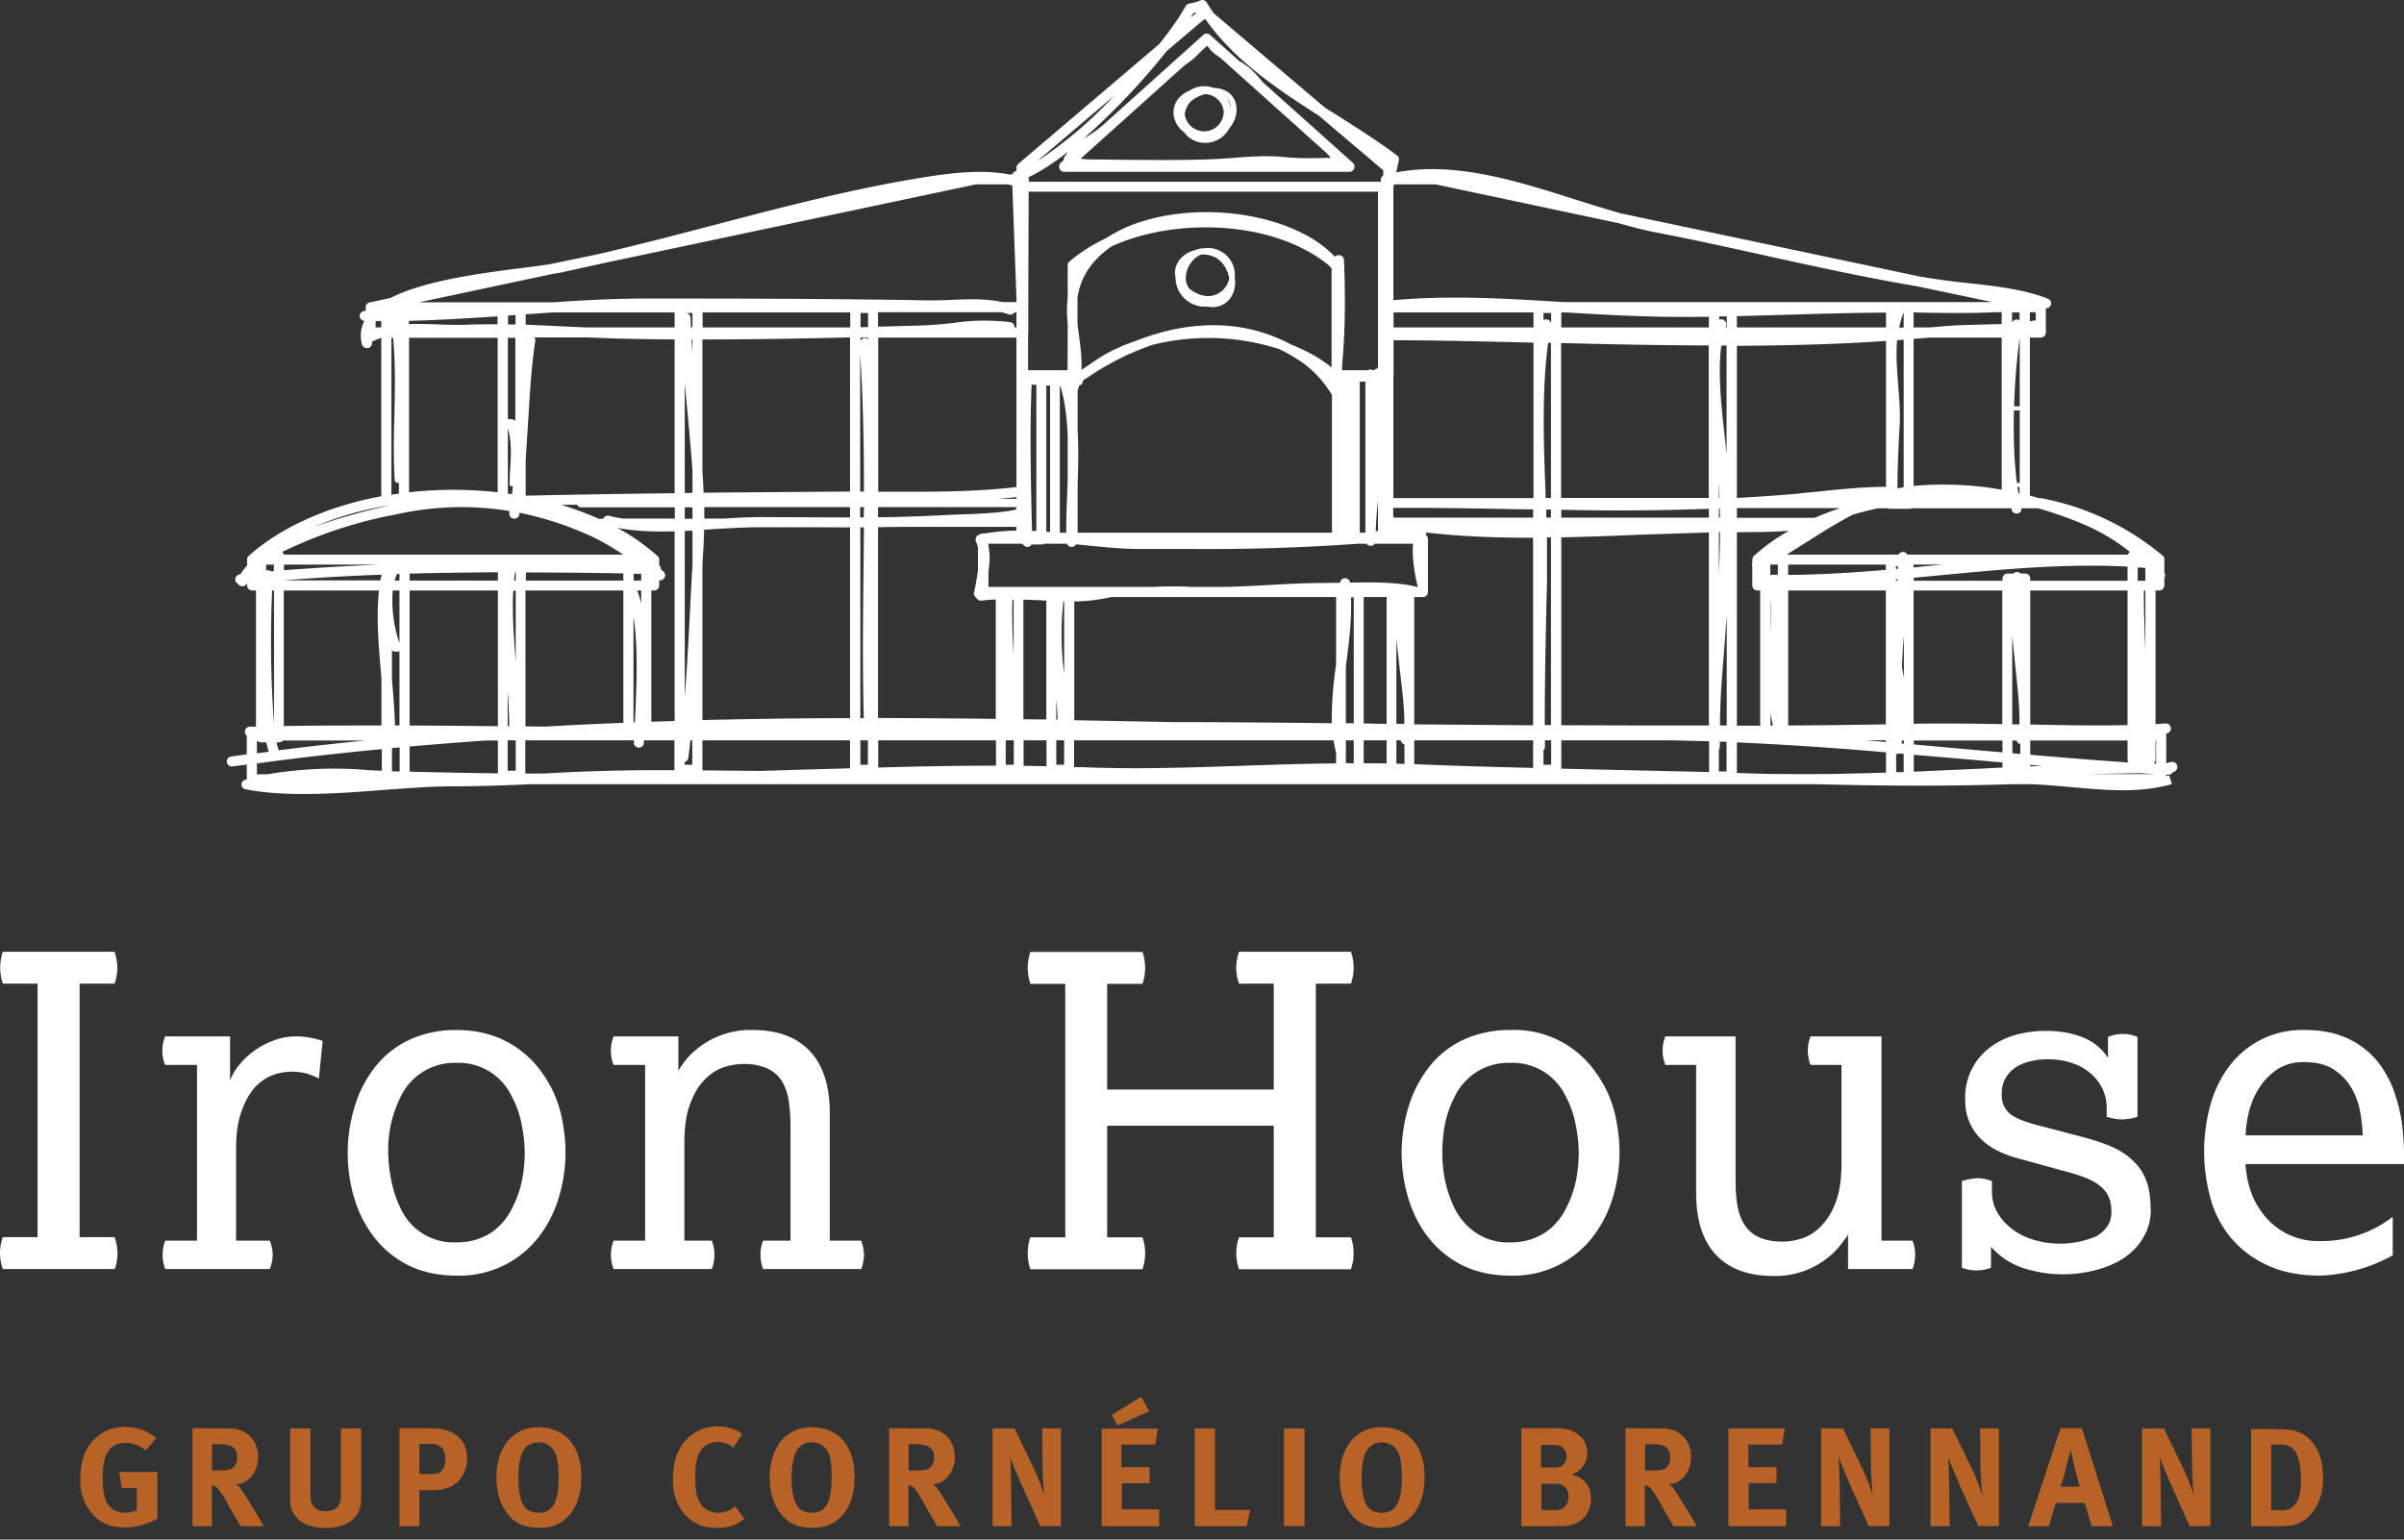 <svg xmlns="http://www.w3.org/2000/svg" fill="none" viewBox="0 0 128 82"><rect x="0" y="0" width="128" height="82" fill="#333333" stroke="none"/><g clip-path="url(#a)"><path fill="#fff" d="M114.8 41.23h-3.72l2.88-.05.84.05ZM20.33 39.9v1.15l-.57-.02a21.06 21.06 0 0 0-5.52.21h-.56v-.58c2.21-.3 4.43-.55 6.65-.76Zm-6.65-.46c.06.07.14.1.22.1h.28c.04.2.08.35.13.5l-.63.08v-.68Zm7.15-21.45h.1c.13 1.37.1 2.75.07 4.1-.03 1.15-.06 2.34.02 3.52 0 .06.1.1.22.11v.57l-.4.06v-8.36ZM59.3 5.12a22.32 22.32 0 0 1-4.08 3.47l4.08-3.47ZM63.54.7a1.8 1.8 0 0 0 .19-.04l-.33.27.14-.23Zm43.93 25.57-.05-.33h.11v.35l-.06-.02Zm6.76 8.74v-.32c-.04-1.03-.08-2.1-.08-3.14v-.09h.08V35Zm-6.13 5.73.65.05-.65.03v-.08Zm-86.82-.93v1.28h-.03l-.38-.01v-1.24l.4-.03Zm-.33-12.94c-1.38.3-2.9.7-4.26 1.21 1.28-.56 2.72-.97 4.26-1.2Zm.83-8.88h4.72v8.23a21.19 21.19 0 0 0-4.72 0v-8.23Zm85.46 3.65c.04-1.33.15-2.62.3-3.64v3.64h-.3Zm0 .22h.3v3.86h-.15c-.15-1.15-.19-2.51-.16-3.86Zm6.58 9.07v-.7c.13 0 .25 0 .38.02h.03v.68h-.41Zm-5.72 8.51h5.18v1c0 .07.02.12.04.17-1.74-.12-3.5-.26-5.22-.41v-.76Zm-.95.68v-.68h.21l.08.13c.04.03.09.05.13.05v.54l-.42-.04Zm-1.72.82-3.53.16v-.9l3.05.26 1.67.15v.27l-1.19.06Zm-79.6-1.5h.68v1.75c-1.58-.02-3.15-.05-4.7-.09v-1.34c1.35-.12 2.68-.22 4.02-.32Zm1.3-12.22-.01.1c-.02.15.07.28.22.3.15.03.28-.07.31-.21l.01-.1c1.12.23 2.23.57 3.32 1.03.8.33 1.53.75 2.2 1.2H15.12a.25.25 0 0 0-.1-.14 24.06 24.06 0 0 1 6.1-2.01c2.01-.44 4.02-.5 6.02-.17Zm-.09-4.41c.21.7.17 1.49.12 2.2l-.03.8c0 .05.08.1.18.1l-.05.41-.22-.03V22.8Zm.4-4.82v4.46-.03c-.03-.06-.17-.1-.32-.1a.4.4 0 0 0-.08.02v-4.35h.4Zm-6.6-.69v.05-.05Zm52.53 2.28a.64.64 0 0 1-.16.1l-.03.02-.05.02h-.03a.27.27 0 0 0-.13-.04c-.05 0-.1.01-.14.04h-1.37v-.28c.15-1.57.19-3.4.1-5.59a.27.27 0 0 0-.1-.2.28.28 0 0 0-.2-.06.35.35 0 0 0-.19.08c-1.95-2.1-6.56-3-10.18-1.9a7.5 7.5 0 0 0-1.97.9c-.76.36-1.44.79-2 1.28a.26.26 0 0 0-.07.24v1.64a6.95 6.95 0 0 0 0 1.44l-.01 2.45h-2.1V17.8l.01-.09v-1.34l.02-6.16h18.6v9.36Zm34.16-2.51a.3.3 0 0 0-.1-.05.27.27 0 0 0-.3.16v-.54h.4v.43Zm5.77 12.47h-11.74a.26.26 0 0 0-.24-.14c-.1 0-.19.06-.23.14h-5.9v-.04l1.12-.7c.78-.5 1.55-.98 2.35-1.39.44-.13.88-.24 1.33-.34h.52c.05.02.11.03.17.03h.95c.07 0 .13 0 .17-.03h5.3l.01.08c.03.12.14.2.26.2h.07c.13-.04.2-.15.2-.28h.87c.98.28 1.93.62 2.8 1.02.76.36 1.46.8 2.09 1.3a.29.29 0 0 0-.1.15Zm-5.2 1.39v-.1c0-.16-.12-.28-.27-.28h-.24a.27.27 0 0 0-.14-.08.26.26 0 0 0-.25.08h-.32c-.14 0-.26.12-.26.28v.1h-4.72v-.16l1.3-.12c3.33-.32 6.76-.65 10.08-.47v.75h-5.18Zm-6.2 8.51h4.72v.63l-1.62-.14-3.1-.28v-.2Zm-.65.16.02-.16h.1v.17l-.12-.01Zm-.3.56h.02c.06 0 .12-.01.16-.03l.23.02v.97l-.4.01v-.97Zm-8.47 1.01v-1.63c2.66.12 5.31.3 7.94.53v1.08c-1.58.05-3.16.09-4.73.08l-1.58-.01-1.63-.05ZM75.3 39.43h6.33v1.47c-2.1-.05-4.22-.11-6.33-.2v-1.27Zm-17.7 1.43h-.41v-1.43H71l.12.6.02.05v.58c-1.62.01-3.25.07-4.84.12-2.85.1-5.8.2-8.69.08Zm-20.2.17v-1.6h7.86v1.49l-2.47.07-2.32.07-3.07-.03Zm-9.43-1.6h5.78v.12c0 .14.1.27.26.27.15 0 .27-.11.27-.26v-.13h1.63v1.59h-1.45a105 105 0 0 0-5.16.16l-.4.02h-.93v-1.77Zm-7.79-7.98c-.16 1.47-.01 3.05.12 4.58l.01.14v2.47c-1.73 0-3.46 0-5.2.03v-7.22h5.07Zm-5.07-.54c1.73-.14 3.47-.24 5.2-.3v.1a.28.28 0 0 0-.04.1l-.02.1h-5.14Zm12.9-12.93a.2.2 0 0 0-.03.04v-.04H28Zm-6.24-.89c1.58-.04 3.16-.14 4.72-.24v.42c-.58 0-1.15 0-1.73.03-.4.01-.89 0-1.4-.02a26.9 26.9 0 0 0-1.59-.02v-.17Zm42.43-4.98c2.63 0 5 .74 6.57 2.04a2 2 0 0 1 .13.15v5.27c-.61-.5-1.35-.9-2.18-1.23-2.43-1.31-5.34-1.35-8.3-.16a8.5 8.5 0 0 0-2.4 1.23l-.44.29c.03-.62-.05-1.2-.12-1.77-.03-.23-.07-.47-.09-.71v-1.35c.18-1.3.97-2.18 1.84-2.76 1.42-.64 3.16-1 4.99-1Zm42.38 5.15-1.18.03c-.68.02-1.38.03-2.05.1l-.61.05h-.85v-.8l.82.02c1.12.01 2.33.03 3.45-.03h.42v.63Zm-4.69 8.62v-7.83l.87-.07h3.82v8.1a17.97 17.97 0 0 0-4.69-.2Zm0 4.19h1.6l-.36.03-1.24.12v-.15Zm4.72 8.5c-1.56-.03-3.14-.05-4.72-.02v-7.1h4.72v7.12Zm.53-4.7.15 1.48c.12 1.13.27 2.47.23 3.23h-.38v-4.7Zm-6.73 5.56v.09l-1.08-.09h1.08Zm-8.89 1.66v-1.16a.3.3 0 0 0 .05-.16v-.27l.36.01v1.58h-.4Zm-8.4-1.66H89l2 .05v1.64l-3.92-.09-3.95-.09v-1.5Zm-8.77 1.24v-1.24h.23c.01.07.05.13.1.17a.3.3 0 0 0 .1.05v1.04l-.43-.02Zm-1.74-.02v-1.22h1.22v1.23l-1.22-.01Zm-.95-1.22h.42v1.22h-.42v-1.22Zm-15.42 0h.42v1.3h-.42v-1.3Zm-19.79 1.3v-.14c.1-.03.18-.11.2-.22l.11-.94h.1v1.3h-.41ZM20.24 30.07c-1.7.07-3.42.17-5.12.3v-.3h5.12Zm8.21-12.1h2.77l1.59.06a189 189 0 0 0 3.11.05v8.19c-3.72.04-6.51.1-7.93.13v-1.9l.13-2.04c.09-1.5.17-2.91.38-4.3.01-.06 0-.13-.05-.18Zm42.47 3.07v7.33H57.38V25.7c.03-.9.05-1.83 0-2.72v-2.2a.29.29 0 0 0 .04-.1l.04-.14c.12-.04.2-.14.2-.27l.2-.14h.02a14.05 14.05 0 0 1 3.54-1.78 12.35 12.35 0 0 1 6.68.24c.41.19.8.42 1.19.68.66.47 1.2 1.05 1.63 1.77Zm17.57-4.17a74.62 74.62 0 0 0 2.5 0v.57h-7.86v-.8h.23c1.67.1 3.4.2 5.13.23Zm12.63.57c.06-.27.13-.53.24-.79v.8h-.24Zm.24 8.51-.33.06c0-1.04.05-2.18.12-3.4.03-.66-.02-1.38-.08-2.08-.06-.8-.13-1.62-.06-2.4l.35-.04v7.86Zm-4.7 1.61-.1.02h-4.08v-.52h5.5c-.46.16-.9.32-1.31.5Zm-14.48 12.4a.26.26 0 0 0 .08-.18v-.35h.33v1.3h-.41v-.77Zm-28.63-.53h.43v1.3h-.43v-1.3Zm-31.73-7.98h4.69v7.23a736.5 736.5 0 0 0-4.7-.04v-7.19Zm13.46-3.14.64-.01v10.1l-1.24.04v-6.99h.15c.15 0 .27-.12.27-.27v-.28c.1.02.2-.01.26-.1a.27.27 0 0 0-.04-.37l-.13-.1v-.02a.26.26 0 0 0-.09-.2v-.28l-.01-.12a.1.1 0 0 0-.02-.02l-.01-.03a11.24 11.24 0 0 0-2.18-1.54c.77.14 1.57.19 2.4.19Zm1.31-6.52c.1 1.1.2 2.18.28 3.26v1.2l-.41.01V20.4l.13 1.4Zm8.68-4.35h-7.86v-.8h7.86v.8Zm8.85.6v7.9c-1.75.21-3.5.24-4.98.25h-2.38v-8.21h7.36v.06Zm1.06 10.24h-.23l-.02-.77c-.05-2.25-.1-4.79 0-7.03l.25.02v7.78Zm.72.05-.19-.01v-7.79l.2.01v7.79Zm16.8.04h-.3v-8.04h.3v8.04Zm8.94-10.93H74.2v-.8h7.45v.8Zm10.3-.6v.6h-.06l.02-.08a.27.27 0 0 0-.16-.34.26.26 0 0 0-.2.01v-.18h.4Zm8.48-.2v.8h-7.94v-.6l2.8-.08c1.68-.05 3.4-.1 5.14-.11ZM93.39 29.6a.18.18 0 0 0-.05.06l-.01.03-.01.02a.26.26 0 0 0-.02.12V30a.24.24 0 0 0 0 .16v1.02c0 .15.12.27.27.27h.15v7.2h-1.24v-10.3l.4-.01c.8 0 1.6-.01 2.37-.07-.7.4-1.32.84-1.86 1.34Zm1.28 1.01h-.41v-.54h.4v.54Zm5.75-.26c-1.74.15-3.5.26-5.21.27v-.55h5.2v.28Zm.53-.04v-.16h.1v.15h-.1Zm0 .6v-.07h.08v.08h-.08Zm.41 5.16a6.9 6.9 0 0 0-.09-.53c.02-.54.05-1.1.1-1.68v2.2Zm-6.15 2.57v-7.19h5.2v7.13c-1.73.03-3.47.05-5.2.06Zm-38.01-.28v-6.33h.23a9.83 9.83 0 0 0 1.74-.23h11.97v3.6a19.42 19.42 0 0 0-.23 3.12c-2.5-.03-5.03-.05-7.54-.06h-.93l-5.24-.1Zm-29.22.33v-7.24h5.21v7.05c-1.39.05-2.78.12-4.16.2l-1.05-.01Zm-.95-1.9c.05.65.08 1.29.08 1.89h-.08V36.8Zm-5.21-6.24c1.58-.04 3.15-.06 4.69-.07v.44h-4.7v-.37Zm-.95 4.1c.04.03.13.06.24.06h.04l.12-.02v3.95h-.24c-.02-.8-.09-1.64-.16-2.45v-1.55Zm.14-3.73.12-.35h.14v.35h-.26Zm-.1.53h.36v2.8a7.02 7.02 0 0 1-.36-2.8Zm13.23.7a5.53 5.53 0 0 0-.21-.7h.21v.7Zm-.33 6.21-.01.12h-.07v-5.63c.26 1.63.16 3.8.08 5.51Zm-.08-7.8h.41v.36h-.4v-.37Zm-5.75-.07c1.8 0 3.55.02 5.21.05v.38H28v-.43Zm-.6.43c0-.15.02-.3.04-.44h.04v.44h-.09Zm.08 4.34c-.1-1.3-.2-2.62-.13-3.8h.13v3.8Zm9.41-7v1.86c-.06.91-.1 1.85-.15 2.76-.07 1.4-.15 2.84-.26 4.26v-8.86l.41-.02Zm0-.63h-.41v-.61h.41v.6Zm0-9.54v.72a80 80 0 0 1-.05-.72h.05Zm0-.65h-.08l-.02-.51c-.01-.13-.1-.23-.22-.26h.32v.77Zm9.35.63a.27.27 0 0 0-.4.07v-.16h.4v.1Zm7.9 8.5h-.96l.96-.09v.1Zm19.25 1.71-.12.02c.02-.53.06-1.08.12-1.64v1.62Zm22.51-2c-1.13.1-2.27.18-3.4.24v-8.1c2.66-.02 5.3-.08 7.94-.26v7.77c-1.18 0-2.36.12-3.5.24l-1.04.1Zm-4.3 12.36c0-.84.05-1.83.14-3l.05-.6.17-2.28v5.88h-.37Zm-7.42-.01h-1.03V28.62c1.39-.03 2.78-.08 4.15-.14l3.71-.12v10.28h-3.4l-3.43-.01ZM37.4 30.1l.02-.41c.04-.5.06-.99.07-1.48.18 0 .35-.02.52-.03.88-.05 1.72-.1 2.51-.1h2.34l2.4.01v10.16c-2.61 0-5.23.04-7.86.1v-8.25Zm0-12.02c2.73 0 5.4-.05 7.86-.11v8.21l-7.8.06c-.01-.4-.04-.8-.06-1.19V18.1Zm8.6 8.1h-.2v-7.32c.16 2.44.2 4.9.2 7.32Zm8.1.96c-.83.19-2.12.23-3.27.27l-1.08.05a75 75 0 0 1-3 .09v-.54h7.36v.13Zm2.56 8.76a16.2 16.2 0 0 1-.04-3.88h.04v3.88Zm-.42 1.3c.03.38.06.76.07 1.13h-.07v-1.13Zm-1.75 1.1v-6.36c.29 0 .57.02.86.03l.36.02v6.33l-1.22-.01Zm-.52-3.35c-.05-1-.1-2.04-.06-3.01h.06v3Zm-7.22-6.87 1.31-.02h6.05v.2c-.6.01-1.14.06-1.64.15h-.13a.27.27 0 0 0-.16.06h-.03a.28.28 0 0 0-.18.15.27.27 0 0 0 0 .23c.04.1.08.2.1.3v1.24a14.91 14.91 0 0 1-.21 1.17c-.02.09.02.19.09.25l.09.1c.06.06.14.09.23.08.23-.03.48-.05.75-.06v6.36c-2.09-.03-4.18-.04-6.27-.05V28.1Zm-.95.01H46l-.02 2.03c-.03 2.65-.06 5.4.01 8.13h-.18V28.1Zm-.54-1.08v.55l-2.4-.01-2.34-.01c-.64 0-1.32.04-2.01.08H37.5v-.61h7.77Zm.73.55h-.19v-.55h.2l-.01.55Zm36.6-1.04h-.29l-.01-.3c-.1-2.68-.2-5.44.14-7.96h.15v8.26Zm8.4 0h-7.87v-8.25c2.6.07 5.23.12 7.86.13v8.12Zm.53 1.05v-.48h.05l.01.48h-.06Zm-9.16 1.05h.22v10h-.33c0-2.34.05-4.9.12-7.63v-2.37Zm-7.06 9.45V31.8h.46c.15 0 .27-.12.27-.27V28.7a.26.26 0 0 0-.1-.2.26.26 0 0 0 0-.14c1.8.21 3.65.28 5.52.28h.18v9.99l-6.33-.05v-.49Zm-.95-4.03.18 1.62c.12 1 .26 2.16.24 2.9l-.42-.01v-4.51Zm-2.67 1.28c.16-1.16.3-2.36.25-3.5h.15v6.7h-.42v-3l.02-.2Zm8.95-8.2 1 .01v.44h-7.33l-.12-.02v-.5H76a411 411 0 0 1 4.65.07Zm2.5.45v-.42a131.55 131.55 0 0 0 7.86-.05v.47h-7.87Zm-.8-.43h.25v.43h-.25v-.43Zm9.2-1.34.02.72h-.03v-.73Zm-18.3 12.74-.62-.01V31.8h1.22v6.75h-.6Zm18.3-10.2h.05c0 .75-.03 1.5-.06 2.25v-2.25Zm.22-9.94h.18v5.79l-.08-.78c-.18-1.6-.4-3.5-.2-5h.1ZM74.2 19.98v-1.86c2.47.01 4.99.07 7.45.13v8.28h-7.46v-6.48a.2.2 0 0 0 .01-.07ZM63.3 31.25c-.66-.03-1.3-.02-1.93.01h-8.74v-.83c.07-.45.09-.9 0-1.31v-.16h1.76c.02.02.05.03.08.03.05.08.13.14.23.14s.19-.06.23-.13h.53c.05 0 .1-.02.14-.04h1.21c.04.1.14.17.25.17h.01c.1 0 .18-.06.22-.14l.28.03c1.03.1 2.1.22 3.09.22h2.93a111.35 111.35 0 0 0 8.72-.28h.45c.05.07.13.11.23.11.08 0 .16-.04.21-.11h2.04c-.08.62.09 1.68.25 2.3h-.06a5.5 5.5 0 0 0-.7-.14h-.03l-.07-.01c-.82-.1-1.78-.1-2.75-.08V31a.27.27 0 0 0-.53.04l-.82.01c-1.75 0-3.53.17-5.3.21H63.3Zm30.97 6.71c.03.24.08.47.13.68h-.13v-.68Zm0-6.06c.03.54.02 1.16 0 1.8v-1.8ZM82.59 17.24a.27.27 0 0 0-.22-.23.28.28 0 0 0-.19.04v-.38h.41v.57Zm-26.14 3.31c.25.77.36 1.7.4 2.69v2.06c0 .36-.02.71-.03 1.05-.03.72-.05 1.4-.05 2.02h-.34v-7.82h.02Zm-10.23-3.13-.4.01v-.76h.4v.75Zm-16.33 9.47.84-.01c.03.08.11.14.2.14h5v.6h-2.74c-.26-.03-.51-.08-.76-.15a.27.27 0 0 0-.31.16h-.24c-.63-.28-1.3-.53-2-.74ZM53.7 16.74c.12.04.25 0 .32-.1h.1v.8h-.1a.27.27 0 0 0-.23-.28 11.12 11.12 0 0 0-3.02.04c-.5.06-1.02.1-1.52.13l-2.5.07v-.77h6.6l.35.11Zm-26.25.04v.5h-.4v-.47c.13-.01.26-.03.4-.03Zm2.66.61-2.12-.1v-.55l1.45-.1h6.48v.8h-4.68l-1.13-.05Zm15.7 22.04h.4v1.3h-.4v-1.3Zm.95 1.44v-1.44h6.27v1.35c-2.1 0-4.2.04-6.27.1Zm7.74-.08v-1.36h1.22v1.38l-1.22-.02Zm58.78-2.17c-1.73.04-3.48 0-5.18-.03v-7.14h5.18v7.17Zm-99.01-8.25c-.03 0-.07 0-.1.02v-.32h.41v.35l-.16.01a.26.26 0 0 0-.15-.06Zm12.76 9.06h.43v1.62h-.43v-1.62Zm-7.02-22.3.03-.03h.26v.34H20v-.3Zm-5.52 14.32h.1v7.12a61.08 61.08 0 0 1-.1-7.12Zm100.31 9.22h-.13a.3.3 0 0 0 .1-.23v-1h.03v1.23Zm-6.4-23.6h-.1l-.22.05v-.49h.31v.44Zm-20.07-4.66c1.87.36 3.8.79 5.66 1.2 2.67.59 5.42 1.19 8.09 1.64l4 .84H83.26c-2.95-.18-6-.38-9.07-.1v-6l.03-.17h2.22l9.71 2.06c.73.2 1.46.4 2.18.53ZM56.67 8.36a.17.17 0 0 0-.02.14v.01l-.17.16a.29.29 0 0 0-.07.3c.04.11.14.18.24.18h15.21c.1 0 .21-.07.24-.18a.28.28 0 0 0-.07-.3l-4.79-4.29c-.32-.39-.64-.76-1.13-1.06l-.13-.07-1.56-1.4a.26.26 0 0 0-.34 0l-5.34 4.8a5.87 5.87 0 0 1-1.03.72 36.96 36.96 0 0 0 4.42-4.66l2.01-1.7.07.05c1.5 2.13 3.75 3.66 6.01 5.1l3.43 2.91v.28a.26.26 0 0 0-.12.3v.03H54.83l-.05-.02v-.1c0-.05-.01-.09-.03-.12.63-.28 1.35-.76 2.11-1.35l-.03.05-.15.22Zm6.38-4.86.3-.22c.2-.14.36-.3.52-.47l.4-.37.08.08c.15.23.38.4.63.56l5.68 5.1.2.23h-.25c-.74.02-1.44.03-2.18-.04-.95-.1-1.87-.03-2.77.04-.47.03-.94.07-1.43.08-1.49.05-3 .03-4.47.02l-1.66-.02c-.19 0-.38-.01-.56-.04l5.51-4.95ZM29.84 14.52l2.18-.48 19.94-4.22h1.7l.24.06.06 1.63.16 4.33v.25h-.74c-.87-.19-1.79-.16-2.69-.12-.4.02-.83.03-1.23.03-5.5-.1-10.88-.1-14.96-.1-1.66 0-3.34.08-5 .2h-7.18l7.1-1.51.42-.07ZM14.85 39.96c-.05-.1-.09-.24-.13-.42h.13c.09 0 .17-.04.22-.1h4.4c-1.53.15-3.08.32-4.62.52Zm101.07.81a.27.27 0 0 0-.34-.18l-.24.06v-1.49c0-.03 0-.06-.02-.09h.01a.28.28 0 0 0 .26-.28.28.28 0 0 0-.3-.26l-.52.04v-7.12h.2c.15 0 .27-.12.27-.27v-.4a.27.27 0 0 0 0-.28v-.65a.27.27 0 0 0-.08-.25 14.18 14.18 0 0 0-6.5-3.07H108.55c-.16-.05-.32-.1-.47-.13v-8.42h.58c.15 0 .27-.12.27-.27v-1.29h.02c.1 0 .2-.06.25-.17a.27.27 0 0 0-.16-.34c-1.3-.51-2.8-.67-4.23-.83a37.77 37.77 0 0 1-2.63-.36l-15.9-3.36c-.8-.23-1.6-.48-2.39-.73-3.15-1-6.41-2.04-9.55-1.45l.14-.63a.26.26 0 0 0-.1-.27c-1-.76-2.13-1.47-3.23-2.17l-.61-.38L64.62.7a9.77 9.77 0 0 1-.37-.57.27.27 0 0 0-.35-.1c-.15.06-.24.09-.38.12l-.23.05a.26.26 0 0 0-.17.14c-.28.52-.77 1.22-1.39 2l-7.49 6.37a.3.3 0 0 0-.07.07.28.28 0 0 0-.05.2v.12l-.05.02a.26.26 0 0 0-.17.17h-.19c-1.7-.35-4.01.06-5.38.3-3.46.6-6.93 1.51-10.29 2.39-2.02.53-4.09 1.07-6.16 1.55l-2.55.53c-.39.07-.89.13-1.44.2-2.2.28-5.26.67-7.1 1.61l-1.06.23c-.13 0-.25.1-.26.24v.22h-.04a.27.27 0 0 0-.28.26c0 .14.11.26.25.27-.2.39-.24.8-.13 1.25.04.12.14.2.26.2h.07a.27.27 0 0 0 .2-.33v-.01l.07-.03c.13-.07.27-.12.43-.17v8.43c-2.84.53-5.34 1.64-7.06 3.18a.26.26 0 0 0-.08.24v.26c-.14.16-.26.32-.36.48h-.03a.27.27 0 0 0-.24.3c0 .1.06.16.14.2a.27.27 0 0 0 .47 0h.02v.1c0 .14.12.26.27.26h.2v7.25h-.33a.27.27 0 0 0-.26.28c0 .08.04.15.1.2v1l-.83.11a.27.27 0 0 0-.23.3c.02.15.16.25.3.23l.76-.1v.8a.28.28 0 0 0-.28.22c-.02.14.07.28.22.3.98.19 2.01.25 3.08.25 1.37 0 2.78-.1 4.17-.21 1.36-.1 2.64-.2 3.85-.2 1.34 0 2.7-.05 4.03-.11h68.6c3.86.1 7.13.1 10.22 0h1.22c.64.03 1.31.09 2 .15.93.08 1.87.17 2.79.17.9 0 1.78-.09 2.6-.33l-.14-.46a3.8 3.8 0 0 1-.16.04v-.08H115.46c.11 0 .2-.06.25-.15h.03a.27.27 0 0 0 .18-.34Z"/><path fill="#fff" d="M64.32 15.77c-.33 0-.72-.16-1.02-.42-.1-.17-.17-.37-.16-.55 0-.53.35-1.06.82-1.24.24-.02.48.03.69.12.4.18.72.65.8 1.15-.1.54-.58.94-1.13.94Zm-1.73-1a1.56 1.56 0 0 0 1.68 1.56l.27.03c.39 0 .72-.16.96-.47.21-.28.3-.66.25-1.06v-.2a1.44 1.44 0 0 0-1.69-1.4c-.15 0-.3.04-.45.1-.28.07-.53.21-.72.41-.23.24-.34.53-.33.83l.03.2ZM65.55 5.78v-.02a1.4 1.4 0 0 0-.23-.53c.12.12.22.3.23.55Zm-.4.26a1.04 1.04 0 0 1-2.07.03c.04-.24.14-.48.33-.67.2-.18.48-.32.78-.39.54.04.97.48.97 1.03Zm-2.09 1.02a1.36 1.36 0 0 0 1.11.55 1.46 1.46 0 0 0 1.29-.78c.25-.3.39-.66.38-1.03-.01-.67-.5-1.1-1.23-1.12a1.43 1.43 0 0 0-1.25.13c-.23.1-.43.23-.58.4-.23.26-.33.58-.29.93.05.35.25.68.57.92Z"/><path fill="#B76328" d="m8.32 76.6-.56.65c-.34-.28-.69-.4-1.1-.4-.3 0-.56.09-.74.26-.36.33-.45.9-.45 1.67 0 .75.13 1.23.4 1.49.19.19.48.3.81.3.24 0 .43-.05.6-.14v-1.18h-.8l-.13-.85h2.03v2.48a3.4 3.4 0 0 1-1.75.47c-.78 0-1.36-.26-1.79-.8a2.72 2.72 0 0 1-.56-1.82c0-1.1.37-1.88 1.1-2.36.38-.26.78-.37 1.28-.37.63 0 1.2.2 1.66.6ZM11.3 76.92l-.02 1.4h.36c.45 0 .65-.04.79-.16.13-.12.2-.31.2-.53 0-.32-.12-.54-.37-.63a1.96 1.96 0 0 0-.6-.08h-.37Zm-1.05-.85 1.96.01c.92 0 1.53.62 1.53 1.53 0 .78-.52 1.42-1.17 1.44.11.08.16.12.22.21.3.38 1.26 2.03 1.26 2.03h-1.24l-.5-.86c-.51-.93-.68-1.18-.86-1.27-.05-.02-.08-.04-.17-.05v2.18h-1.03v-5.22ZM15.45 76.08h1.08v3.42c0 .4.02.49.1.62.11.24.36.37.7.37.47 0 .76-.23.81-.61l.01-.47v-3.33h1.08v3.5c0 .5-.01.6-.09.82-.13.42-.64.98-1.78.98-.8 0-1.38-.24-1.68-.7-.18-.26-.23-.47-.23-.97v-3.63ZM22.33 76.91v1.6h.55c.43 0 .56-.05.7-.26.1-.14.13-.31.13-.56 0-.48-.26-.78-.7-.78h-.68Zm-1.06-.84h1.38c.9 0 1.17.09 1.46.25.5.27.76.75.76 1.35 0 .69-.33 1.26-.91 1.53-.24.11-.47.17-1.05.17h-.58v1.92h-1.06v-5.22ZM28.68 76.82a.9.9 0 0 0-.82.46c-.18.34-.26.8-.26 1.42 0 .9.16 1.45.47 1.69.16.12.38.18.62.18.74 0 1.05-.56 1.05-1.88 0-.53-.05-.92-.14-1.2a.94.94 0 0 0-.92-.67Zm.01-.8c1.4 0 2.26 1 2.26 2.64 0 1.17-.41 2.05-1.17 2.47a2 2 0 0 1-1.05.24c-.8 0-1.3-.22-1.7-.74-.4-.5-.6-1.16-.6-1.93 0-1.12.43-2.02 1.18-2.43.3-.17.7-.26 1.08-.26ZM39.52 76.38l-.47.71a1.4 1.4 0 0 0-.84-.29c-.36 0-.7.17-.9.45-.2.3-.29.74-.29 1.34 0 .71.06 1.11.22 1.4.21.38.56.58 1.01.58.29 0 .54-.08.8-.26l.1-.08.48.66c-.41.34-.86.49-1.45.49-.73 0-1.29-.24-1.72-.72a2.7 2.7 0 0 1-.63-1.87c0-.65.11-1.16.35-1.61.41-.76 1.17-1.21 2.01-1.21.52 0 1.04.16 1.33.41ZM43.23 76.82a.9.9 0 0 0-.82.46c-.18.34-.26.8-.26 1.42 0 .9.15 1.45.47 1.69.16.12.37.18.62.18.73 0 1.04-.56 1.04-1.88 0-.53-.04-.92-.13-1.2a.95.95 0 0 0-.92-.67Zm.01-.8c1.4 0 2.26 1 2.26 2.64 0 1.17-.41 2.05-1.17 2.47-.32.17-.61.24-1.05.24-.8 0-1.3-.22-1.7-.74-.4-.5-.6-1.16-.6-1.93 0-1.12.43-2.02 1.18-2.43.3-.17.69-.26 1.08-.26ZM48.38 76.92v1.4h.35c.45 0 .65-.04.8-.16.12-.12.2-.31.2-.53 0-.32-.13-.54-.38-.63a1.97 1.97 0 0 0-.6-.08h-.37Zm-1.04-.85 1.95.01c.94 0 1.55.62 1.55 1.53 0 .78-.52 1.42-1.17 1.44a1 1 0 0 1 .22.21c.3.38 1.26 2.03 1.26 2.03H49.9l-.5-.86c-.51-.93-.68-1.18-.86-1.27-.05-.02-.08-.04-.17-.05v2.18h-1.03v-5.22ZM52.85 76.08h1.17l1 2.08c.26.56.47 1.1.57 1.48-.03-.4-.07-1.07-.08-1.43l-.02-2.13h1v5.2h-1.1l-.9-1.99c-.29-.65-.61-1.38-.7-1.7.03.42.04 1.04.04 1.47l.03 2.23h-1.01v-5.2ZM60.76 74.39l.43.78-1.69.75-.3-.56 1.56-.97Zm-2.1 1.7h2.99l-.14.85h-1.8v1.2h1.5V79h-1.48v1.39h1.99v.9h-3.06v-5.2ZM63.61 76.08h1.08v4.34h1.88l-.19.87h-2.77v-5.2ZM68.36 76.08h1.1v5.2h-1.1v-5.2ZM73.58 76.82a.91.91 0 0 0-.82.46c-.18.34-.26.8-.26 1.42 0 .9.15 1.45.46 1.69.17.12.38.18.63.18.73 0 1.05-.56 1.05-1.88 0-.53-.05-.92-.14-1.2a.95.95 0 0 0-.92-.67Zm.01-.8c1.4 0 2.26 1 2.26 2.64 0 1.17-.42 2.05-1.17 2.47a2 2 0 0 1-1.05.24c-.8 0-1.3-.22-1.7-.74-.4-.5-.6-1.16-.6-1.93 0-1.12.43-2.02 1.18-2.43.3-.17.7-.26 1.08-.26ZM82.07 79.03v1.4h.69c.22 0 .37-.03.49-.12a.78.78 0 0 0 .27-.6c0-.3-.16-.56-.39-.64a1.08 1.08 0 0 0-.4-.04h-.66Zm-.02-2.07v1.2h.63c.25 0 .37-.01.45-.06.15-.08.28-.33.28-.54a.6.6 0 0 0-.3-.53c-.1-.03-.2-.07-.44-.07h-.62Zm-1.04-.89h1.78c.64 0 .97.1 1.29.38.3.25.43.55.43.93 0 .35-.13.65-.36.87a.98.98 0 0 1-.48.27c.7.21 1.04.63 1.04 1.31 0 .72-.45 1.38-1.37 1.44l-.67.02H81v-5.22ZM87.59 76.92v1.4h.35c.45 0 .65-.04.79-.16.13-.12.2-.31.2-.53 0-.32-.13-.54-.37-.63a2 2 0 0 0-.6-.08h-.37Zm-1.04-.85 1.95.01c.93 0 1.54.62 1.54 1.53 0 .78-.52 1.42-1.17 1.44.11.08.15.12.22.21a33 33 0 0 1 1.26 2.03h-1.24c-.2-.35-.3-.49-.5-.86-.51-.93-.68-1.18-.86-1.27-.06-.02-.09-.04-.17-.05v2.18h-1.03v-5.22ZM92.03 76.08h3l-.14.86h-1.8v1.2h1.5v.85h-1.48v1.4h1.99v.9h-3.07v-5.2ZM96.96 76.08h1.17l1 2.08c.27.56.47 1.1.58 1.48a26.6 26.6 0 0 1-.09-1.43l-.02-2.13h1v5.2h-1.1l-.9-1.99c-.28-.65-.6-1.38-.7-1.7.03.42.04 1.04.05 1.47l.03 2.23h-1.02v-5.2ZM102.79 76.08h1.16l1.01 2.08a10 10 0 0 1 .58 1.48c-.04-.4-.08-1.07-.09-1.43l-.02-2.13h1v5.2h-1.1l-.9-1.99c-.28-.65-.6-1.38-.7-1.7.03.42.04 1.04.05 1.47l.03 2.23h-1.02v-5.2ZM109.72 79.18h1.02s-.17-.54-.28-1.05l-.21-.92-.25 1c-.1.38-.17.63-.28.97Zm-.01-3.11h1.14l1.65 5.22h-1.13l-.37-1.24h-1.54l-.37 1.24h-1.1l1.72-5.22ZM114.05 76.08h1.17l1 2.08c.27.56.47 1.1.58 1.48-.04-.4-.08-1.07-.08-1.43l-.03-2.13h1v5.2h-1.1l-.9-1.99c-.28-.65-.6-1.38-.7-1.7.03.42.04 1.04.05 1.47l.03 2.23h-1.02v-5.2ZM120.93 76.94v3.5h.56c.7 0 1.02-.5 1.02-1.61 0-.6-.06-1.12-.27-1.46-.17-.29-.41-.43-.83-.43h-.48Zm-1.07-.83h1.05l.92.03c.44.04.82.21 1.14.52.49.47.72 1.14.72 2.07 0 .72-.18 1.3-.53 1.78-.31.43-.78.7-1.27.75-.2.01-.45.03-.76.03h-1.27V76.1Z"/><path fill="#fff" d="M6.26 66.73c0 .28-.05.57-.15.86H.15c-.1-.29-.15-.58-.15-.86 0-.27.05-.56.15-.84H2v-13.5H.15a2.66 2.66 0 0 1 0-1.7H6.1a3.2 3.2 0 0 1 .15.85c0 .28-.05.56-.15.85H4.24v13.5H6.1c.1.28.15.57.15.84ZM16.98 57.45a3.13 3.13 0 0 0-.58-.25 2.98 2.98 0 0 0-1.9.07c-.34.13-.65.35-.94.66-.28.32-.52.74-.7 1.27-.2.53-.29 1.19-.29 1.99v4.89h1.8c.1.27.15.52.15.76a2 2 0 0 1-.16.75H8.8a2.07 2.07 0 0 1 0-1.51h1.69v-9.36H8.79a2.06 2.06 0 0 1 0-1.52h3.46v2.35c.1-.27.25-.54.47-.81a4.22 4.22 0 0 1 1.82-1.31c.38-.15.78-.23 1.2-.23a4.47 4.47 0 0 1 1.44.24l-.2 2ZM27.94 61.39a8 8 0 0 0-.28-1.98c-.1-.35-.24-.7-.42-1.03a3.12 3.12 0 0 0-2.95-1.77 3.17 3.17 0 0 0-2.94 1.77 6.32 6.32 0 0 0-.68 3 8.06 8.06 0 0 0 .28 1.98c.1.36.23.7.4 1.04a3.1 3.1 0 0 0 2.94 1.77c.5 0 .94-.08 1.32-.24.38-.15.7-.36.97-.63.27-.26.49-.56.66-.9a5.72 5.72 0 0 0 .64-2.08c.04-.34.06-.65.06-.93Zm2.17 0c0 .8-.12 1.6-.35 2.37a6.47 6.47 0 0 1-1.06 2.1 5.32 5.32 0 0 1-4.4 2.08c-1 0-1.87-.2-2.6-.57a5.37 5.37 0 0 1-1.8-1.5 6.38 6.38 0 0 1-1.05-2.1 8.45 8.45 0 0 1 .27-5.5c.21-.48.47-.93.78-1.35a5.07 5.07 0 0 1 2.58-1.8 5.94 5.94 0 0 1 1.82-.26c.66 0 1.27.09 1.81.26a5.24 5.24 0 0 1 2.59 1.8 6.25 6.25 0 0 1 1.26 2.87c.1.53.15 1.07.15 1.6ZM46 66.84c0 .12-.01.25-.04.38-.02.13-.06.25-.1.37h-5.23a2.28 2.28 0 0 1-.14-.75c0-.25.04-.5.14-.76h1.46v-6.11c0-.51-.04-.97-.1-1.38-.07-.41-.2-.76-.38-1.04a1.8 1.8 0 0 0-.77-.65 3.04 3.04 0 0 0-1.27-.23c-.37 0-.74.07-1.11.2-.37.14-.7.37-1 .7-.3.31-.54.74-.73 1.28-.2.53-.29 1.2-.29 2v5.23h1.46a2.12 2.12 0 0 1 0 1.51h-5.23a2.08 2.08 0 0 1 0-1.51h1.68v-9.36h-1.68a2.07 2.07 0 0 1 0-1.52h3.45v1.83c.12-.21.29-.45.5-.7a4.5 4.5 0 0 1 3.47-1.47c1.3 0 2.32.37 3.03 1.12.7.75 1.06 1.84 1.06 3.28v6.82h1.67c.1.25.15.5.15.76ZM84.06 61.39a7.98 7.98 0 0 0-.28-1.98c-.1-.35-.24-.7-.42-1.03a3.12 3.12 0 0 0-2.95-1.77 3.15 3.15 0 0 0-2.94 1.77 5.6 5.6 0 0 0-.62 2.08 8.05 8.05 0 0 0 0 1.86 6.53 6.53 0 0 0 .62 2.08c.18.34.4.64.67.9a3.05 3.05 0 0 0 2.28.87c.5 0 .93-.08 1.3-.24.38-.15.7-.36.98-.63.26-.26.49-.56.66-.9a5.7 5.7 0 0 0 .64-2.08c.04-.34.06-.65.06-.93Zm2.17 0c0 .8-.12 1.6-.35 2.37a6.43 6.43 0 0 1-1.06 2.1 5.32 5.32 0 0 1-4.4 2.08c-1 0-1.87-.2-2.6-.57a5.35 5.35 0 0 1-1.8-1.5 6.38 6.38 0 0 1-1.05-2.1 8.38 8.38 0 0 1 .27-5.5c.21-.48.47-.93.78-1.35a5.02 5.02 0 0 1 2.58-1.8 5.96 5.96 0 0 1 1.82-.26 5.26 5.26 0 0 1 4.4 2.06 6.33 6.33 0 0 1 1.26 2.87c.1.53.15 1.07.15 1.6ZM101.97 66.84a2 2 0 0 1-.14.75H98.4v-1.83c-.15.22-.33.46-.54.72a4.47 4.47 0 0 1-3.43 1.48c-1.33 0-2.34-.37-3.05-1.11-.71-.75-1.07-1.85-1.07-3.31v-6.82h-1.64a2.06 2.06 0 0 1 0-1.52h3.74v7.63c0 .52.03.98.1 1.39.07.4.2.75.39 1.03.18.28.44.5.76.65.33.15.75.23 1.26.23.37 0 .74-.07 1.11-.2a2.5 2.5 0 0 0 1-.7c.3-.32.55-.74.74-1.28.19-.53.28-1.2.28-2v-5.23H96.4a2.1 2.1 0 0 1 0-1.52h3.78v10.88h1.65c.1.25.14.5.14.76ZM114.52 64.42c0 .52-.12 1-.36 1.42-.23.43-.56.79-.98 1.1-.43.3-.92.52-1.5.68a6.88 6.88 0 0 1-4.04-.11c-.65-.24-1.2-.61-1.63-1.11v1.12a2.16 2.16 0 0 1-1.55 0V62.9a4.17 4.17 0 0 1 .82-.15 2.13 2.13 0 0 1 .78.16v.53c0 .43.1.82.3 1.16.2.34.47.63.8.88.34.25.73.44 1.18.57a4.92 4.92 0 0 0 3.31-.22c.24-.15.43-.33.57-.54.14-.21.2-.47.2-.77 0-.32-.05-.58-.16-.8-.1-.23-.27-.42-.48-.58-.2-.17-.47-.3-.78-.43-.32-.12-.68-.23-1.1-.34l-2.43-.67a5.76 5.76 0 0 1-1.17-.44c-.34-.18-.64-.4-.88-.65a2.8 2.8 0 0 1-.78-2.01 3.3 3.3 0 0 1 1.37-2.85c.4-.3.87-.51 1.38-.65a6.27 6.27 0 0 1 2.74-.08c.36.08.68.18.95.31a2.75 2.75 0 0 1 1.16 1.02v-1.12a2 2 0 0 1 1.57 0v4.25a2.7 2.7 0 0 1-.82.14c-.27 0-.55-.05-.82-.14v-.52a2.38 2.38 0 0 0-.77-1.71 2.88 2.88 0 0 0-.98-.6 3.9 3.9 0 0 0-1.4-.23c-.33 0-.64.04-.93.11-.3.07-.56.18-.78.33-.22.15-.4.34-.53.57-.14.24-.2.52-.2.85 0 .26.04.47.13.65.09.17.22.33.4.46.2.13.43.24.72.34.29.1.63.2 1.05.3l2.09.55c.6.16 1.13.34 1.58.55.45.21.81.47 1.1.77.3.3.52.66.66 1.07.14.4.2.9.2 1.45ZM125.66 59.18a3.95 3.95 0 0 0-.48-1.27c-.23-.39-.55-.7-.94-.96-.41-.26-.92-.38-1.55-.38a2.5 2.5 0 0 0-1.46.4c-.4.28-.72.62-.97 1.02s-.42.83-.53 1.28c-.1.45-.16.85-.16 1.2h6.23c-.01-.4-.06-.83-.14-1.29Zm-6.1 2.82c.03.51.13 1.02.3 1.5.18.5.44.93.77 1.32a3.67 3.67 0 0 0 2.9 1.28 6.19 6.19 0 0 0 3.87-1.29v2.05a8.61 8.61 0 0 1-3.84 1.08c-1.1 0-2.05-.18-2.83-.55a5.41 5.41 0 0 1-3.03-3.56 9.34 9.34 0 0 1-.03-4.9c.21-.79.54-1.48.98-2.08a4.85 4.85 0 0 1 4.1-1.99c.66 0 1.25.09 1.77.26a4.44 4.44 0 0 1 2.35 1.8c.27.41.5.87.65 1.36.17.49.29 1 .37 1.55.07.55.11 1.1.11 1.65V62h-8.43ZM70.06 65.89v-13.5h1.87a2.6 2.6 0 0 0 0-1.7h-5.96a2.96 2.96 0 0 0-.15.85c0 .28.05.56.15.85h1.85v5.64h-8.87V52.4h1.88a2.61 2.61 0 0 0 0-1.7h-5.97a2.84 2.84 0 0 0-.14.85c0 .28.05.56.14.85h1.86v13.5h-1.86a2.65 2.65 0 0 0 0 1.7h5.97a2.6 2.6 0 0 0 0-1.7h-1.88v-5.94h8.87v5.94h-1.85a2.61 2.61 0 0 0 0 1.7h5.96a2.6 2.6 0 0 0 0-1.7h-1.87Z"/></g><defs><clipPath id="a"><path fill="#fff" d="M0 0h128v82H0z"/></clipPath></defs></svg>